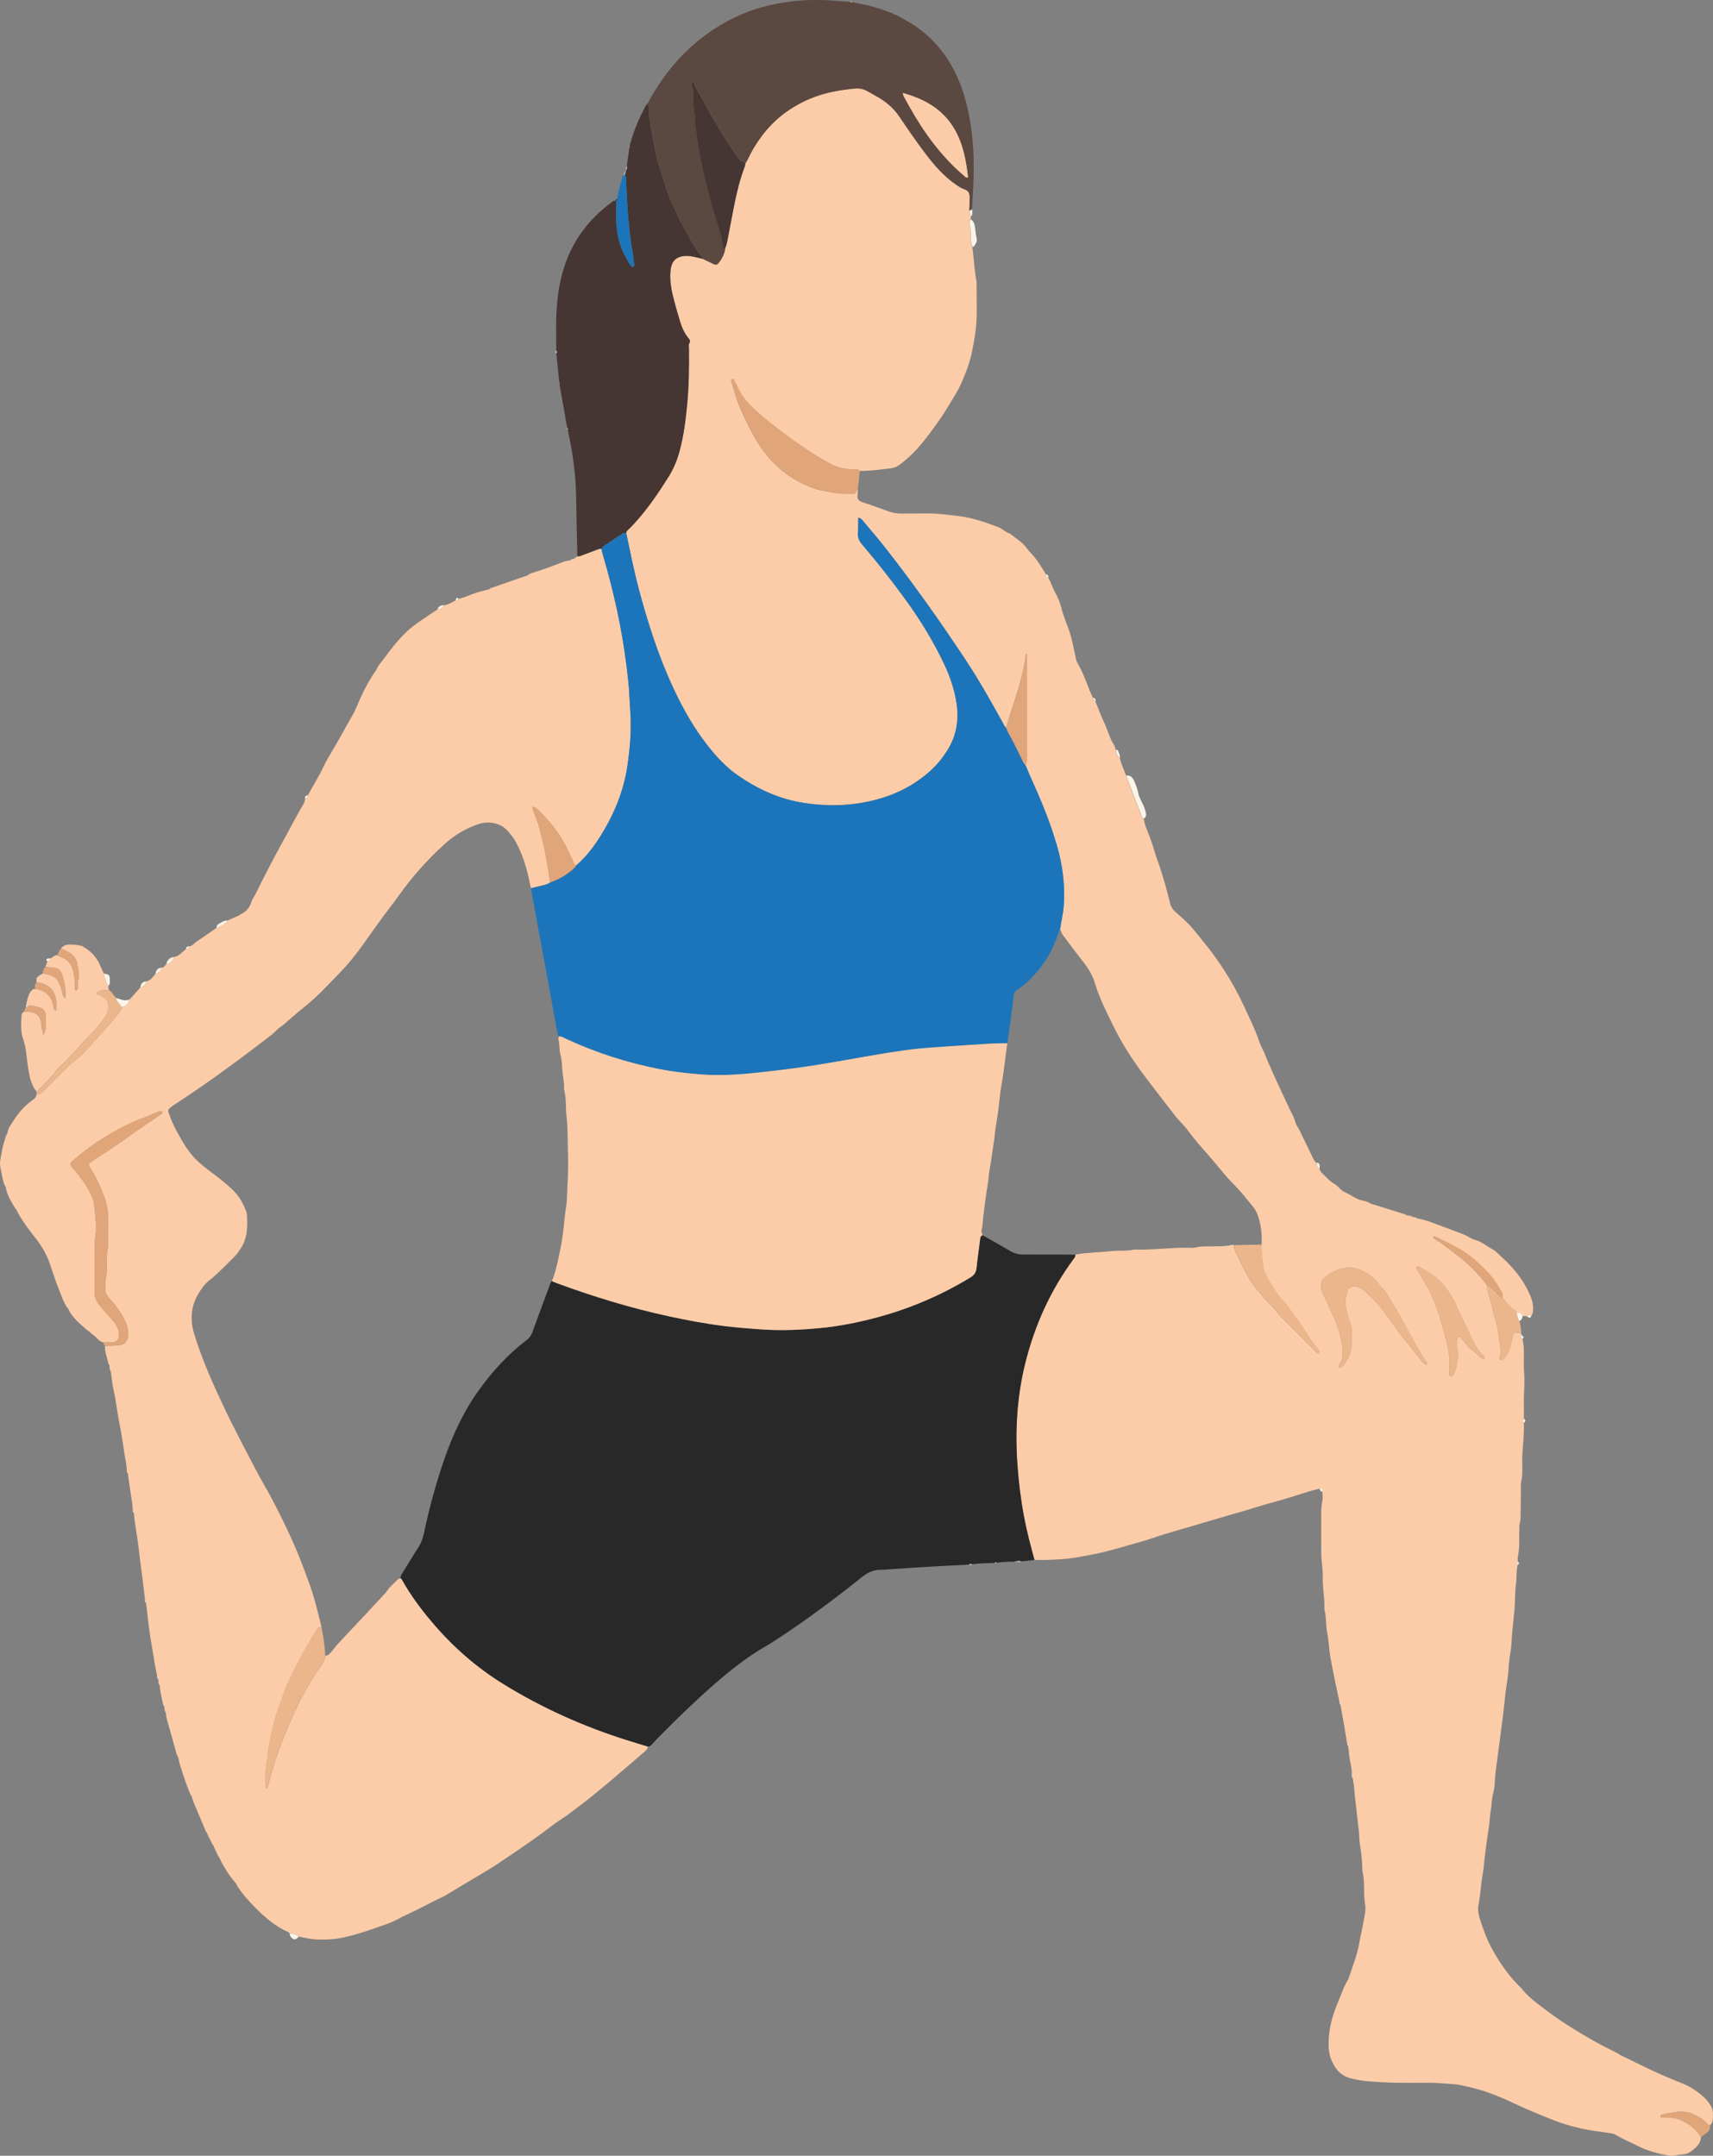 <?xml version="1.0" encoding="UTF-8"?><svg id="Layer_2" xmlns="http://www.w3.org/2000/svg" viewBox="0 0 539.58 679.14"><rect x="0" y="0" width="539.58" height="679.14" fill="#808080" stroke="none"/><defs><style>.cls-1{fill:#f9ecdb;}.cls-2{fill:#f8eee3;}.cls-3{fill:#ecb68d;}.cls-4{fill:#fccca8;}.cls-5{fill:#fbf4e8;}.cls-6{fill:#faf1e2;}.cls-7{fill:#b1aeae;}.cls-8{fill:#cfcdcd;}.cls-9{fill:#dcd9d8;}.cls-10{fill:#c5c2c0;}.cls-11{fill:#e1a57a;}.cls-12{fill:#1c75ba;}.cls-13{fill:#453633;}.cls-14{fill:#5b4840;}.cls-15{fill:#282828;}</style></defs><g id="Layer_1-2"><g><path class="cls-4" d="M415.68,368.22c.04,.5,.28,.9,.63,1.23,1.31,1.24,2.45,2.66,4.08,3.56,.8,.45,1.42,1.23,2.12,1.86,.04,.22,.16,.36,.4,.35,.7,.36,1.42,.69,2.11,1.08,1.51,.87,2.97,1.78,4.76,2.05,.83,.13,1.58,.7,2.4,.97,3.47,1.1,6.95,2.17,10.42,3.24,.08,.22,.22,.37,.47,.33,.48,.05,.95,.1,1.43,.16,.09,.22,.23,.36,.48,.35,.32,.04,.65,.08,.97,.12,.08,.21,.21,.36,.46,.33,2.37,.38,4.59,1.28,6.83,2.1,2.6,.96,5.2,1.94,7.8,2.93,.37,.14,.71,.35,1.06,.52,.78,.39,1.53,.94,2.36,1.15,2.15,.54,3.77,2.03,5.66,3.01,.89,.46,1.61,1.26,2.37,1.95,3.32,3,6.31,6.29,8.4,10.28,1.18,2.25,2.26,4.58,2,7.26-.05,.49-.12,.95-.48,1.31-.53-.07-1.07-.14-1.47,.34-.46-.04-.92-.09-1.38-.13-.31-.92-1.09-1.09-1.91-1.2-.19-.25-.32-.6-.57-.72-1.23-.62-2-1.69-2.84-2.71l-.5-.5h.02c-.16-.15-.33-.31-.49-.48h.02c.06-.71,.04-1.43-.36-2.07-.76-1.21-1.47-2.46-2.3-3.62-1.87-2.61-4.21-4.73-6.65-6.81-3.59-3.05-7.83-4.87-11.96-6.92-.21-.1-.48-.05-.54,.23-.03,.12,.07,.33,.17,.4,.93,.61,1.94,1.12,2.82,1.79,3.65,2.82,7.45,5.46,10.56,8.93,1.22,1.36,2.57,2.61,3.45,4.25,.05,.55-.02,1.15,.16,1.66,1.1,3.17,1.64,6.48,2.6,9.68,.84,2.83,.95,5.79,1.51,8.68,.09,.45-.06,.95-.13,1.41-.05,.31-.18,.61-.24,.92-.06,.32-.03,.67,.24,.87,.3,.21,.61,.04,.86-.18,1.21-1.02,1.85-2.37,2.22-3.87,.38-1.53,.78-3.05,1.18-4.59,.84,.13,1.54,.24,2.24,.36,.08,.14,.13,.29,.16,.44-.24,.54-.26,1.03,.28,1.41,.39,1.39,.45,2.81,.45,4.25,0,2.07-.07,4.15,.07,6.21,.14,1.98,.1,3.93,0,5.9-.14,2.86-.05,5.73-.06,8.6-.58,.47-.57,.95-.03,1.44,.19,4.23-.58,8.43-.5,12.66,.04,1.99,.13,3.99-.37,5.96-.13,.53-.05,1.11-.05,1.67-.03,2.72-.05,5.43-.08,8.15-.01,1.03,.01,2.06-.28,3.09-.17,.6-.12,1.26-.14,1.9-.11,2.86,.18,5.74-.45,8.58-.12,.53-.02,1.11-.02,1.67-.47,.3-.48,.62-.04,.96-.51,1.95-.27,3.98-.53,5.94-.38,2.79-.23,5.59-.5,8.36-.34,3.49-.75,6.97-.94,10.47-.11,2.06-.59,4.1-.77,6.15-.17,1.82-.21,3.65-.53,5.47-.42,2.43-.67,4.89-.93,7.34-.15,1.43-.31,2.85-.49,4.27-.6,4.74-1.26,9.47-1.87,14.2-.25,1.96-.55,3.94-.64,5.94-.06,1.27-.16,2.57-.51,3.78-.51,1.79-.42,3.64-.76,5.44-.33,1.71-.33,3.48-.6,5.22-.49,3.14-.93,6.3-1.31,9.46-.21,1.74-.29,3.49-.61,5.22-.61,3.29-.71,6.65-1.36,9.93-.37,1.85,.2,3.65,.77,5.39,.88,2.65,1.84,5.27,3.13,7.75,1.48,2.84,3.22,5.51,5.14,8.07,1.15,1.54,2.43,2.97,3.79,4.32,.23,.22,.48,.44,.67,.69,2.13,2.74,4.94,4.73,7.66,6.8,4.9,3.73,10.15,6.94,15.5,9.97,2.43,1.38,4.95,2.58,7.43,3.86,.07,.22,.21,.37,.46,.35,2.85,1.39,5.7,2.77,8.55,4.16,3.72,1.82,7.54,3.41,11.39,4.94,2.66,1.05,6.34,3.64,7.97,5.85,.75,1.03,1.4,2.15,1.38,3.5-.03,1.33,.22,2.74-.96,3.79-.72-.24-1.11-.89-1.65-1.35-2.13-1.81-4.52-2.95-7.38-2.97-1.85-.01-3.62,.46-5.43,.75-.31,.05-.62,.17-.9,.31-.11,.05-.18,.24-.21,.38-.04,.19,.06,.33,.26,.34,.71,.04,1.43,.13,2.14,.09,2-.12,3.77,.56,5.47,1.49,2,1.1,3.59,2.63,4.88,4.51,.05,1.5-.8,2.62-1.78,3.53-1.1,1.02-2.32,2-3.96,2.04-.8,.02-1.58,.15-2.37,.31-.69,.14-1.44,.14-2.14,.02-3.39-.58-6.67-1.5-9.77-3.06-2.27-1.15-4.64-2.11-6.82-3.44-.62-.38-1.33-.46-2.06-.57-2.91-.44-5.84-.75-8.72-1.4-3.43-.77-6.8-1.79-10.03-3.12-3.76-1.55-7.53-3.07-11.21-4.83-3.44-1.64-6.98-3.12-10.68-4.22-2.22-.67-4.46-1.16-6.72-1.63-.16-.03-.31-.08-.47-.09-2.62-.18-5.25-.47-7.87-.52-4.56-.09-9.13,.11-13.68-.1-4.04-.19-8.13-.27-12.09-1.33-1.93-.52-3.45-1.53-4.61-3.18-1.47-2.09-2.22-4.33-2.29-6.92-.13-4.9,1.07-9.49,2.97-13.92,1.04-2.41,1.8-4.96,3.24-7.19,1.26-3.85,2.84-7.61,3.49-11.65,.3-1.88,.82-3.74,1.12-5.62,.34-2.12,1.04-4.26,.67-6.39-.59-3.4-.03-6.87-.8-10.25-.09-.38-.06-.8-.07-1.2-.06-2.72-.46-5.39-.85-8.07-.03-.24-.06-.48-.07-.72-.07-3.11-.64-6.18-.91-9.27-.17-1.99-.55-3.95-.64-5.94-.07-1.43-.36-2.84-.55-4.26,.11-.4,0-.73-.34-.98,.16-1.67-.33-3.29-.59-4.9-.23-1.4-.31-2.81-.53-4.21,.12-.4,.02-.71-.34-.93-.24-1.46-.47-2.93-.72-4.39-.43-2.54-.88-5.09-1.32-7.63,.1-.4,0-.72-.36-.94-.92-4.51-1.93-9.01-2.75-13.54-.52-2.89-.61-5.86-1.17-8.74-.43-2.2-.14-4.47-.77-6.63-.04-.15-.06-.32-.05-.47,.14-3.36-.61-6.67-.51-10.01,.08-2.72-.56-5.39-.47-8.1,.54-.51,.54-1.01,0-1.52,0-2.48-.03-4.95,0-7.43,.04-2.31-.16-4.62,.34-6.92,.2-.91,.03-1.91,.03-2.87,.02-.24,.07-.48,.04-.71-.09-.62-.25-.65-.94-.25-2.96,.66-5.82,1.66-8.7,2.56-2.96,.93-5.98,1.71-8.96,2.58-2.45,.72-4.88,1.49-7.32,2.23-.53,.16-1.08,.26-1.62,.42-4.2,1.23-8.4,2.48-12.61,3.72-3.29,.97-6.59,1.9-9.86,2.9-2.36,.72-4.67,1.59-7.05,2.26-2.53,.71-5.05,1.46-7.58,2.16-2.69,.74-5.38,1.46-8.12,1.96-2.97,.53-5.91,1.17-8.95,1.39-3.03,.22-6.05,.34-9.08,.27-1.23-4.46-2.41-8.93-3.27-13.47-1.04-5.49-1.72-11.03-2.11-16.61-.75-10.66-.16-21.22,2.39-31.62,2.97-12.15,8.02-23.35,15.5-33.41,.25-.34,.4-.67,.36-1.09,3.75-.69,7.58-.66,11.36-1.08,2.44-.27,4.93,.04,7.36-.5,5.73,.2,11.43-.68,17.16-.57,.64,.01,1.31,.1,1.9-.06,1.8-.47,3.64-.33,5.46-.38,1.98-.05,3.98,.07,5.93-.43,.29-.08,.63,.02,.95,.03-.04,.72,0,1.42,.35,2.09,2.37,4.5,4.17,9.35,7.86,13.06,1.61,2.5,4.14,4.2,5.77,6.68,3.9,3.9,7.79,7.8,11.69,11.7,.22,.22,.49,.4,.74,.58,.05,.04,.19,.03,.21,0,.07-.13,.16-.28,.16-.42,0-.43-.31-.71-.54-1.03-1.05-1.4-2.21-2.74-3.08-4.25-1.21-2.07-2.56-4.03-3.99-5.94-1.24-1.65-2.38-3.41-3.77-4.92-2.52-2.74-4.39-5.86-5.91-9.22-.16-.36-.33-.75-.36-1.13-.15-2.46-.76-4.89-.53-7.37,.17-2.97-.13-5.89-1.04-8.74-.37-1.16-.89-2.24-1.65-3.16-1.88-2.27-3.67-4.64-5.75-6.71-3.02-2.98-5.53-6.39-8.32-9.56-2.26-2.56-4.53-5.14-6.56-7.9-1.15-1.55-2.6-2.81-3.78-4.32-3.09-3.95-6.13-7.94-9.17-11.93-3.98-5.21-7.56-10.66-10.45-16.56-2.11-4.3-4.29-8.56-5.69-13.17-.46-1.52-1.1-3.02-1.92-4.37-.98-1.63-2.24-3.09-3.39-4.62-1.63-2.16-3.3-4.3-4.89-6.49-.41-.57-.61-1.29-.91-1.94,.14-.79,.28-1.57,.41-2.36,.25-1.58,.6-3.15,.72-4.73,.48-6.53-.3-12.92-2.13-19.2-1.98-6.77-4.58-13.29-7.49-19.7-.82-1.82-1.58-3.66-2.37-5.49,.33-.82,.5-1.66,.5-2.56-.02-10.46,0-20.92-.01-31.37,0-.39,.2-.88-.36-1.34-.17,2.58-.76,4.96-1.33,7.34-1.31,5.49-3.47,10.72-4.88,16.18-.61-.56-.89-1.32-1.27-2.02-3.68-6.64-7.41-13.25-11.6-19.59-7.98-12.07-16.34-23.87-25.27-35.26-2.22-2.83-4.57-5.56-6.89-8.3-.38-.44-.74-1.03-1.6-1.14-.03,1.63,.04,3.14-.1,4.63-.14,1.47,.32,2.63,1.25,3.72,4.78,5.59,9.32,11.37,13.65,17.32,4.67,6.41,8.8,13.14,12.2,20.31,1.86,3.92,3.26,7.99,3.94,12.28,.86,5.41,.03,10.5-2.95,15.17-1.29,2.03-2.75,3.92-4.5,5.59-5.02,4.81-10.98,7.97-17.64,9.76-7.59,2.04-15.31,2.27-23.06,1.06-7.56-1.18-14.37-4.27-20.62-8.59-3.78-2.61-6.87-5.97-9.69-9.57-4.26-5.44-7.64-11.42-10.56-17.65-4.8-10.23-8.23-20.95-11.12-31.85-1.51-5.72-2.65-11.52-3.88-17.3,.02-.42,.22-.73,.53-1.02,.65-.59,1.27-1.22,1.86-1.86,4.18-4.55,7.63-9.62,10.91-14.83,1.58-2.52,2.7-5.23,3.49-8.1,1.33-4.87,1.94-9.85,2.42-14.86,.55-5.81,.6-11.64,.55-17.47,0-.56-.16-1.22,.09-1.65,.42-.72,.18-1.14-.25-1.66-1.24-1.5-2.03-3.25-2.59-5.09-.86-2.82-1.68-5.66-2.37-8.52-.61-2.56-.95-5.19-.66-7.84,.33-3,1.9-4.37,4.89-4.45,1.8-.05,3.45,.55,5.16,.91,1.06,.52,2.12,1.03,3.18,1.55,.99,.49,1.34,.46,2-.39,1.03-1.32,1.73-2.79,1.97-4.47,.19-.61,.45-1.2,.57-1.82,.5-2.51,.97-5.02,1.45-7.53,1.05-5.49,2.08-10.99,4.09-16.24,.14-.37,.18-.77,.27-1.16,.24-.41,.51-.8,.71-1.22,1.15-2.56,2.6-4.94,4.27-7.19,4.04-5.47,9.25-9.39,15.51-12.01,4.48-1.87,9.17-2.68,13.95-3.13,1.4-.13,2.7,.11,3.92,.8,1.32,.75,2.66,1.46,3.95,2.25,2.48,1.52,4.6,3.43,6.22,5.87,.71,1.06,1.43,2.12,2.15,3.17,2.83,4.06,5.62,8.15,8.85,11.92,2.35,2.75,4.97,5.18,8.06,7.09,.94,.58,2.34,.74,2.77,1.73,.42,.95,.2,2.19,.22,3.31,.01,.8-.05,1.59-.08,2.39,.3,.53-.08,1.28,.55,1.7-.03,.33-.06,.66-.09,.99-.61,.57-.53,1.31-.33,1.96,.33,1.07,.33,2.15,.32,3.24,0,1.18,.15,2.33,.52,3.44,.54,3.61,.64,7.28,1.32,10.88,.09,.46,.05,.96,.05,1.43,.01,2.79,0,5.59,.03,8.38,.04,4.32-.68,8.54-1.57,12.76-.72,3.38-1.98,6.56-3.36,9.68-.9,2.03-2.1,3.93-3.26,5.84-1.23,2.04-2.48,4.1-3.87,6.03-2.89,4-5.74,8.04-9.44,11.36-1,.9-2.05,1.78-3.16,2.54-1.36,.92-3.02,.94-4.59,1.14-2.52,.32-5.06,.56-7.61,.57-.71-.76-1.64-.48-2.49-.5-2.27-.05-4.43-.58-6.44-1.59-1.7-.86-3.35-1.86-4.97-2.87-3.65-2.28-7.19-4.74-10.61-7.35-3.48-2.66-6.96-5.32-10.04-8.47-1.53-1.56-2.8-3.26-3.74-5.22-.41-.86-.86-1.71-1.3-2.56-.11-.21-.28-.47-.54-.38-.38,.13-.32,.51-.24,.79,.71,2.36,1.29,4.78,2.21,7.06,1.19,2.95,2.56,5.85,4.05,8.67,2.43,4.6,5.39,8.8,9.48,12.15,3,2.45,6.3,4.32,9.92,5.66,2.11,.78,4.33,1,6.5,1.45,2.08,.43,4.13,.23,6.2,.32,.57,.03,.84-.33,.99-.84,.06-.22,.25-.4,.38-.6,.01,.08,.02,.16,.03,.24,.19,1.09-.52,2.45,.32,3.23,.75,.71,2,.89,3.05,1.27,2.1,.77,4.21,1.49,6.31,2.26,1.37,.51,2.75,.74,4.22,.71,2.64-.07,5.28,0,7.92-.04,3.36-.06,6.66,.46,9.99,.83,4.43,.5,8.52,2.01,12.62,3.55,1.27,.48,2.16,1.66,3.54,1.96,1.81,1.54,3.96,2.7,5.36,4.72,.32,.46,.68,.89,1.07,1.28,1.87,1.89,3.22,4.15,4.61,6.39,.08,.13,.09,.3,.14,.46-.06,.64,.28,.94,.87,1.02,.81,1.53,1.35,3.19,2.18,4.73,.75,1.37,1.42,2.83,1.82,4.41,.53,2.08,1.25,4.12,2.04,6.11,1.27,3.2,1.85,6.57,2.58,9.9,.12,.55,.21,1.1,.49,1.59,1.4,2.42,2.46,5,3.43,7.61,.44,1.19,1,2.33,1.5,3.5-.11,.63,.23,.93,.78,1.08,.92,2.27,1.73,4.59,2.8,6.79,1.14,2.34,1.67,4.94,3.16,7.12,.25,.37,.28,.89,.42,1.35,.21,.96,.17,2.04,1.29,2.53,.45,1.96,1.3,3.78,2.03,5.64,0,.08-.01,.17,.01,.24,1.61,4.23,3.22,8.46,4.84,12.69,.12,.32,.39,.49,.69,.61,.19,1.77,.97,3.36,1.57,4.99,.61,1.64,1.25,3.27,1.71,4.96,.42,1.53,1.01,3.01,1.52,4.52,1.34,4,2.51,8.05,3.48,12.15,.31,1.32,1,2.23,2.03,3.1,1.86,1.6,3.72,3.26,5.28,5.15,3.3,3.99,6.57,8.01,9.39,12.36,2.39,3.67,4.55,7.48,6.39,11.45,1.74,3.75,3.62,7.44,4.94,11.38,.5,1.5,1.33,2.88,1.92,4.36,1.14,2.88,2.44,5.7,3.72,8.52,1.28,2.82,2.64,5.61,3.93,8.43,.66,1.44,1.51,2.79,1.91,4.37,.23,.9,.89,1.68,1.31,2.53,1.47,3,2.93,6.01,4.37,9.03,.21,.45,.45,.84,.87,1.1,.05,.79,.24,1.51,1,1.93Zm9.43,31.15c-2.21,.01-4.22,.74-6.11,1.82-.75,.43-1.42,1.02-2.1,1.58-.37,.31-.66,.71-.69,1.22-.06,1.28-.13,2.53,.52,3.74,1.06,1.97,1.9,4.05,2.86,6.06,1.53,3.19,2.7,6.47,3.17,9.97,.29,2.14,.41,4.31-.93,6.24-.09,.13-.17,.28-.17,.43,0,.14,.09,.29,.17,.41,.03,.04,.15,.04,.23,.03,.43-.06,.71-.36,.96-.66,1.46-1.76,2.56-3.78,2.69-6.03,.16-2.76,.44-5.57-.72-8.28-.52-1.23-.73-2.6-1.01-3.93-.38-1.84-.06-3.65,.47-5.42,.08-.28,.33-.56,.58-.73,.9-.62,1.86-.92,2.91-.3,.62,.36,1.35,.6,1.86,1.07,1.46,1.36,2.94,2.73,4.23,4.25,2.94,3.46,5.29,7.36,8.18,10.87,1.97,2.39,3.84,4.88,5.78,7.3,.29,.36,.71,.64,1.09,.91,.08,.05,.32-.03,.41-.12,.09-.09,.14-.33,.08-.42-.51-.8-1.16-1.5-1.62-2.36-.81-1.55-1.79-3.01-2.64-4.55-1.59-2.85-3.1-5.73-4.7-8.57-1.3-2.29-2.66-4.53-4.05-6.76-.59-.94-1.55-1.59-2.19-2.53-1.6-2.3-3.84-3.78-6.45-4.76-.91-.34-1.83-.54-2.82-.47Zm31.41,30.09c0,.71,0,1.03,0,1.35,0,.8,0,1.6,.05,2.39,.01,.17,.26,.44,.43,.47,.18,.03,.43-.13,.61-.26,.12-.08,.21-.24,.28-.38,1.07-1.94,1.07-4.13,1.45-6.23,.05-.29-.07-.63-.17-.93-.45-1.33-.23-2.69-.23-4.04,0-.2,.16-.44,.32-.58,.2-.18,.47-.08,.64,.09,.62,.62,1.28,1.21,1.79,1.91,.42,.59,.81,1.23,1.41,1.6,1.18,.72,2.08,1.73,3.08,2.65,.28,.26,.65,.44,1,.61,.1,.05,.33-.03,.42-.13,.07-.08,.05-.28,0-.4-.06-.14-.2-.25-.3-.37-.84-1.06-1.87-2.02-2.47-3.2-1.96-3.82-3.78-7.72-5.63-11.6-.48-1-.76-2.13-1.35-3.06-1.74-2.75-3.47-5.55-6.25-7.42-1.52-1.02-3.08-1.97-4.64-2.93-.15-.09-.47-.01-.66,.09-.25,.12-.24,.4-.11,.62,.57,.96,1.18,1.89,1.73,2.86,1.03,1.8,2.19,3.54,3,5.44,1.69,3.96,3.08,8.03,4.08,12.22,.76,3.16,1.82,6.29,1.51,9.23Z"/><path class="cls-4" d="M2.3,357.11c.1-.97,.52-1.83,1.02-2.63,1.8-2.88,3.74-5.64,6.59-7.64,.76-.53,1.55-1.13,1.66-2.19,1,.16,1.62-.43,2.26-1.07,2.46-2.48,4.95-4.95,7.43-7.42,.45-.45,.87-.95,1.38-1.31,2.57-1.78,4.66-4.1,6.69-6.42,2.19-2.5,4.55-4.86,6.62-7.46,.92-1.16,2.09-2.17,2.5-3.68,1.3-.3,2.09-1.1,2.38-2.4,1.13-1.27,2.27-2.53,3.4-3.8,1.08-.21,1.72-.86,1.94-1.93,1.35-.34,2.04-1.44,2.83-2.43,1.12-.14,1.73-.82,1.97-1.89,.7,0,.9-.7,1.38-1.01,1.35-.22,2.07-1.11,2.49-2.32,.92-.2,1.68-.68,2.36-1.32,.44-.42,.92-.79,1.39-1.18,.63,.03,.94-.3,1.02-.89,1.06-.08,1.57-1.02,2.35-1.52,2.12-1.37,4.17-2.85,6.24-4.28,1.26-.35,2.3-1.08,3.29-1.9,.1-.09,.13-.27,.19-.41,1.24-.56,2.48-1.12,3.72-1.67,.24,.02,.36-.12,.42-.34,1.72-.74,2.81-2.05,3.35-3.8,.33-1.09,1.06-1.96,1.54-2.96,1.36-2.79,2.76-5.56,4.19-8.31,1.17-2.26,2.39-4.5,3.6-6.74,1.85-3.43,3.71-6.85,5.58-10.27,.34-.63,.7-1.25,1.08-1.86,.46-.75,.91-1.5,.94-2.42,.56-.14,.89-.46,.87-1.07,1.58-3.02,3.46-5.87,4.89-8.96,.77-1.65,1.72-3.23,2.65-4.79,2.33-3.89,4.44-7.9,6.71-11.83,.4-.69,.73-1.42,1.04-2.15,1.64-3.9,3.45-7.7,5.85-11.2,.23-.05,.37-.17,.37-.42,.52-1.55,1.7-2.66,2.62-3.94,2.12-2.97,4.42-5.78,7.07-8.32,1.91-1.83,4.08-3.26,6.28-4.68,.25,0,.37-.13,.42-.35,.98-.65,1.96-1.29,2.94-1.94,.88-.14,1.71-.35,2.04-1.32,1.41-.1,2.51-.97,3.73-1.54,.4,.01,.76-.08,.97-.46,.81-.26,1.66-.46,2.44-.8,2.3-.99,4.71-1.65,7.13-2.23,.26,.02,.39-.12,.47-.35,3.25-1.13,6.5-2.27,9.75-3.4,.59-.21,1.19-.38,1.79-.57,.25,.01,.38-.13,.45-.35,1.12-.62,2.38-.85,3.57-1.26,2.32-.81,4.62-1.65,6.9-2.54,.82-.32,1.65-.53,2.52-.64,.25,.02,.39-.13,.48-.34,.79,.04,1.25-.57,1.84-.92,.49,.12,.92-.1,1.36-.27,1.69-.64,3.39-1.26,5.08-1.91,.38-.15,.74-.24,1.14-.15,.13,.55,.23,1.1,.38,1.63,2.1,7.13,3.9,14.34,5.33,21.64,1.2,6.12,2.09,12.29,2.74,18.49,.33,3.11,.39,6.22,.61,9.33,.41,5.86-.05,11.67-.94,17.45-1.24,8.11-4.38,15.5-8.76,22.39-2.07,3.25-4.43,6.25-7.36,8.78-.39-.16-.7-.42-.82-.82-.45-1.46-1.24-2.76-1.88-4.14-2.35-5.07-5.81-9.31-9.88-13.09-.22-.2-.52-.34-.8-.45-.08-.03-.34,.16-.33,.23,.03,.31,.11,.62,.21,.91,.67,1.96,1.55,3.84,2.01,5.87,.56,2.48,1.26,4.93,1.75,7.43,.61,3.11,1.06,6.26,1.58,9.39-.71,.55-1.56,.73-2.4,.94-1.23,.31-2.46,.59-3.69,.88-.78-3.92-1.67-7.8-3.26-11.49-.76-1.76-1.59-3.5-2.78-5.02-1.03-1.32-2.1-2.64-3.69-3.34-2.21-.97-4.46-1.1-6.77-.33-4,1.33-7.56,3.47-10.65,6.27-4.8,4.35-9.15,9.13-13.05,14.32-1.34,1.79-2.6,3.64-3.97,5.39-3.09,3.96-5.92,8.11-8.85,12.19-2.15,2.99-4.44,5.86-6.99,8.48-3.62,3.71-7.1,7.59-11.18,10.83-2.31,1.83-4.49,3.82-6.74,5.72-.61,.51-1.32,.91-1.88,1.47-2.11,2.08-4.56,3.74-6.89,5.55-3.08,2.4-6.26,4.67-9.4,6.99-2.82,2.09-5.68,4.11-8.58,6.09-2.57,1.76-5.15,3.51-7.76,5.2-2.43,1.58-1.91,1.65-1.13,3.86,.83,2.34,2.05,4.49,3.27,6.66,1.58,2.81,3.38,5.44,5.8,7.57,1.67,1.47,3.45,2.83,5.24,4.16,1.86,1.38,3.61,2.87,5.3,4.46,1.91,1.8,3.17,3.98,4.12,6.37,.18,.44,.36,.91,.39,1.37,.24,3.78,.23,7.52-2.02,10.86-.49,.73-.93,1.48-1.57,2.1-.91,.9-1.77,1.85-2.7,2.73-1.79,1.71-3.48,3.51-5.45,5.03-1.52,1.17-2.65,2.78-3.62,4.42-2.32,3.94-2.55,8.19-1.25,12.49,2.48,8.2,6.01,15.98,9.66,23.71,1.43,3.03,2.96,6.02,4.49,9,2.04,3.98,4.13,7.94,6.21,11.9,.11,.21,.22,.42,.34,.63,1.25,2.23,2.56,4.42,3.74,6.68,3.75,7.15,7.25,14.41,10.07,21.99,1.22,3.29,2.48,6.56,3.43,9.95,.79,2.84,1.49,5.7,2.18,8.57-.71-.1-1.16,.16-1.56,.8-3.08,4.95-5.87,10.05-8.35,15.31-.71,1.51-1.45,3.03-1.96,4.61-.93,2.88-2.14,5.65-2.92,8.58-.82,3.07-1.48,6.16-1.98,9.3-.25,1.57-.34,3.16-.59,4.72-.33,2.12-.47,5.11-.15,7.55,.62-.26,.65-.83,.78-1.36,1.31-5.26,3.05-10.39,5.08-15.4,1.76-4.35,3.61-8.68,5.88-12.82,1.76-3.21,3.59-6.39,5.75-9.35,.7-.96,1.1-1.89,1.24-3,.54,.1,.9-.2,1.25-.53,.99-.94,1.72-2.09,2.63-3.08,2.73-3,5.55-5.92,8.32-8.88,2.23-2.38,4.45-4.77,6.66-7.16,.16-.17,.33-.36,.45-.56,.86-1.37,2.13-2.36,3.21-3.52,.33-.36,.74-.6,1.26-.58,.12,.1,.28,.18,.35,.31,2.63,4.79,5.87,9.14,9.38,13.3,6.5,7.69,13.96,14.29,22.53,19.59,12.23,7.56,25.25,13.39,38.95,17.71,2.2,.7,4.42,1.36,6.63,2.04-.19,1.04-1.04,1.58-1.74,2.2-2.15,1.89-4.33,3.74-6.51,5.6-2.25,1.91-4.49,3.83-6.76,5.7-2.22,1.82-4.43,3.64-6.73,5.35-1.85,1.38-3.65,2.82-5.6,4.07-2.21,1.41-4.25,3.09-6.37,4.63-1.35,.99-2.71,1.97-4.09,2.92-3.42,2.34-6.82,4.7-10.29,6.97-2.47,1.61-5.03,3.08-7.56,4.6-2.6,1.56-5.22,3.08-7.8,4.67-.82,.51-1.68,.89-2.55,1.3-1.8,.85-3.54,1.82-5.32,2.71-1.78,.89-3.58,1.74-5.37,2.6-.43,.21-.89,.38-1.29,.63-2.49,1.49-5.24,2.3-7.95,3.26-3.16,1.11-6.33,2.15-9.61,2.88-3.15,.7-6.32,.88-9.51,.66-1.65-.12-3.29-.56-4.93-.86-.83-.71-1.82-.94-2.87-1-.18-.15-.33-.36-.54-.45-4.04-1.81-7.32-4.62-10.39-7.75-2.01-2.04-3.93-4.14-5.49-6.55-.21-.33-.36-.7-.53-1.06,.01-.25-.12-.37-.36-.4-1.5-1.65-2.63-3.56-3.76-5.46-.44-.74-.77-1.55-1.15-2.33,0-.24-.14-.36-.35-.42-.52-1.13-1.04-2.26-1.56-3.39,0-.26-.14-.39-.37-.45-.04-.17-.08-.34-.13-.51,.02-.26-.13-.38-.35-.44-.04-.17-.08-.34-.12-.51,.01-.26-.13-.39-.36-.46-.2-.49-.4-.99-.6-1.48,0-.25-.13-.37-.35-.43-1.33-3.15-2.67-6.31-3.98-9.47-.21-.51-.31-1.07-.47-1.6,.01-.26-.13-.39-.36-.47-1.3-3-2.27-6.12-3.28-9.23-.29-.9-.45-1.86-.67-2.78,.01-.26-.14-.41-.36-.5-1.12-3.99-2.23-7.99-3.35-11.98,.06-.05,.14-.09,.16-.15,.07-.16,0-.27-.2-.32-.04-.33-.07-.66-.11-.99,.01-.25-.13-.4-.35-.5-.05-.47-.09-.95-.14-1.42,.02-.25-.13-.4-.34-.49-.46-2.06-.97-4.12-1.13-6.23,.04-.25-.11-.38-.31-.47-.04-.49-.09-.97-.13-1.46,.11-.4,.01-.72-.35-.95-.31-1.59-.62-3.18-.93-4.78,.06-.05,.17-.12,.16-.15-.04-.12-.12-.24-.19-.35-.42-2.48-.87-4.96-1.26-7.45-.27-1.71-.45-3.44-.66-5.15-.21-1.72-.41-3.44-.61-5.16,.12-.4,.02-.73-.33-.98-.24-2.05-.46-4.09-.72-6.14-.23-1.89-.49-3.77-.73-5.65-.35-2.75-.63-5.51-1.07-8.25-.39-2.43-.77-4.85-.99-7.3,.11-.4,0-.73-.34-.97-.04-.79-.09-1.57-.22-2.35-.49-3.03-.89-6.08-1.33-9.12-.11-.18-.23-.37-.35-.55,.1-1.85-.42-3.62-.68-5.42-.51-3.6-1.1-7.19-1.8-10.76-.6-3.11-.9-6.26-1.63-9.35-.47-1.99-.61-4.07-.9-6.1,.04-.25-.11-.38-.31-.47-.04-.48-.08-.95-.12-1.43,.01-.26-.13-.41-.35-.51-.33-1.88-1.17-3.66-1.06-5.62,1.36-.04,2.71-.05,4.06-.13,2.12-.13,3.13-1.24,3.25-3.37,.08-1.48-.31-2.84-.91-4.17-1.2-2.65-2.91-4.94-4.85-7.08-.71-.78-1.4-1.57-1.43-2.68-.03-1.2-.18-2.44,.08-3.59,.44-1.91,.29-3.81,.38-5.72,.05-1.12-.03-2.26,.18-3.34,.19-.95,.26-1.89,.27-2.85,.01-2.16,0-4.32,.02-6.48,.01-2.57-.4-5.08-1.28-7.49-1.1-3-2.42-5.9-4.1-8.63-1.06-1.73-1.05-1.76,.67-2.91,3.11-2.09,6.31-4.05,9.34-6.25,3.75-2.72,7.56-5.33,11.41-7.89,.33-.22,.64-.47,.93-.74,.09-.08,.12-.32,.06-.43-.06-.11-.25-.22-.38-.21-.31,.03-.63,.09-.92,.2-1.26,.51-2.49,1.09-3.76,1.55-4.99,1.8-9.61,4.3-14.09,7.1-2.64,1.65-5.13,3.51-7.52,5.5-3.02,2.51-2.88,2-.47,4.89,1.23,1.48,2.37,3.02,3.35,4.66,1.06,1.78,2.06,3.64,2.33,5.73,.26,2.05,.39,4.12,.57,6.18,.17,1.93-.36,3.81-.39,5.71-.1,5.12-.03,10.24-.09,15.35-.02,1.71,.57,3.14,1.64,4.37,1.25,1.45,2.38,3,3.77,4.33,.62,.6,1.14,1.35,1.55,2.11,.48,.91,.81,1.9,.75,2.98-.08,1.33-.71,2.06-2.06,2.17-.95,.07-1.92,.03-2.88,.04-1.21-.19-1.82-1.23-2.66-1.92-2.03-1.65-4.11-3.25-5.94-5.14-1-1.04-1.88-2.14-2.44-3.49,0-.25-.14-.39-.37-.45-1.06-1.52-1.63-3.28-2.31-4.97-1.04-2.58-1.97-5.22-2.81-7.88-1.02-3.24-2.58-6.15-4.69-8.81-2.03-2.56-4-5.17-5.62-8.02-.2-.34-.35-.71-.51-1.07,0-.26-.15-.39-.38-.45-1.3-2.12-2.62-4.23-3.01-6.75,.02-.26-.13-.4-.34-.49-.72-1.84-.97-3.8-1.35-5.73-.34-1.74,.23-3.45,.49-5.14,.26-1.69,.88-3.33,1.35-5,.22-.09,.37-.23,.35-.49Z"/><path class="cls-15" d="M204.08,550.25c-2.21-.68-4.42-1.34-6.63-2.04-13.7-4.32-26.72-10.15-38.95-17.71-8.57-5.3-16.04-11.9-22.53-19.59-3.51-4.16-6.75-8.52-9.38-13.3-.07-.13-.23-.21-.35-.31-.2-.8,.31-1.37,.68-1.98,1.59-2.59,3.14-5.2,4.81-7.74,.9-1.37,1.43-2.82,1.77-4.4,1.64-7.74,3.68-15.38,6.24-22.86,2.73-7.97,6.2-15.58,11.16-22.45,4.28-5.94,9.18-11.29,15.03-15.73,.88-.66,1.4-1.44,1.77-2.46,1.82-5.03,3.7-10.04,5.56-15.05,.14-.37,.2-.77,.58-1.01,.52,.21,1.03,.44,1.55,.64,11.48,4.23,23.16,7.8,35.11,10.4,5.85,1.27,11.74,2.38,17.69,3.12,3.81,.47,7.63,.77,11.46,1.04,6.24,.45,12.47,.19,18.68-.41,6.29-.61,12.47-1.87,18.57-3.53,10.16-2.78,19.72-6.91,28.72-12.38,1.2-.73,1.83-1.59,1.98-3.01,.31-3.1,.78-6.18,1.16-9.27,.07-.53,.24-.91,.78-1.04,2.9,1.64,5.83,3.24,8.69,4.95,1.28,.76,2.58,1.09,4.06,1.09,5.48-.02,10.97,.02,16.45,.04,.04,.41-.11,.75-.36,1.09-7.48,10.06-12.52,21.26-15.5,33.41-2.55,10.4-3.14,20.96-2.39,31.62,.39,5.58,1.07,11.11,2.11,16.61,.86,4.55,2.05,9.02,3.27,13.47-1.43,.15-2.85,.29-4.28,.44-.46-.22-.92-.12-1.38,.02-.19-.1-.37-.1-.53,.07-1.92,.03-3.84,0-5.74,.36-.21-.22-.41-.17-.6,.04-2.37,.09-4.75,.02-7.1,.44-.36-.22-.71-.15-1.04,.08-4.38,.23-8.77,.44-13.15,.7-4.3,.25-8.61,.56-12.91,.85-.48,.03-.96,.1-1.43,.08-2.53-.11-4.49,.92-6.46,2.5-8.42,6.73-17.06,13.18-26.08,19.1-1.27,.83-2.53,1.67-3.85,2.42-6.28,3.58-11.85,8.11-17.25,12.87-5.76,5.07-11.24,10.43-16.64,15.88-.67,.68-1.31,1.4-1.95,2.11-.38,.42-.78,.8-1.38,.86Z"/><path class="cls-13" d="M189.44,172.92c-.4-.09-.76,0-1.14,.15-1.69,.65-3.39,1.26-5.08,1.91-.44,.17-.86,.39-1.36,.27-.13-6.04-.3-12.08-.37-18.13-.08-6.7-.89-13.31-2.28-19.86-.13-.62-.25-1.24-.37-1.87,.03-.07,.1-.17,.07-.22-.06-.14-.16-.26-.25-.38-.34-1.94-.67-3.89-1.02-5.83-.47-2.64-.95-5.29-1.42-7.93,.04-.06,.11-.12,.1-.17-.03-.12-.09-.24-.14-.36-.31-3.04-.63-6.09-.94-9.13,.19-.33,.17-.65-.04-.96,0-2.55-.04-5.11-.03-7.66,.03-5.04,.38-10.05,1.52-14.96,2.32-9.96,7.65-17.94,15.89-23.99,.37-.27,.7-.68,1.25-.54,.39,.28,.32,.67,.31,1.07-.02,1.84-.05,3.67,0,5.51,.1,4.84,1.58,9.26,4.19,13.31,.17,.27,.36,.53,.58,.76,.17,.18,.43,.25,.64,.07,.11-.09,.23-.27,.22-.39-.12-1.19-.21-2.39-.42-3.56-1.35-7.49-1.82-15.05-2.11-22.64-.03-.8,.03-1.6-.4-2.33,.12-.43,.25-.87,.37-1.3,0,0,.03-.15,.03-.15,.29-.38,.38-.79,.18-1.25,.28-1.94,.55-3.88,.83-5.82l.13-.17-.08-.19c.98-3.97,2.47-7.75,4.34-11.38,.4-.77,.66-1.63,1.36-2.22,.4,.72,.54,1.48,.52,2.3-.03,.79-.06,1.61,.06,2.39,.41,2.58,.92,5.13,1.33,7.71,.8,5.04,2.5,9.84,4.03,14.67,.94,2.94,2.39,5.71,3.7,8.53,1.07,2.31,2.26,4.56,3.57,6.75,1.18,1.98,2.13,4.09,3.8,5.74,.19,.19,.19,.58,.28,.88-1.71-.36-3.36-.95-5.16-.91-2.98,.08-4.55,1.44-4.89,4.45-.29,2.65,.04,5.27,.66,7.84,.69,2.87,1.51,5.7,2.37,8.52,.56,1.83,1.35,3.59,2.59,5.09,.43,.52,.68,.94,.25,1.66-.25,.42-.09,1.09-.09,1.65,.05,5.83,0,11.66-.55,17.47-.48,5.01-1.09,9.99-2.42,14.86-.78,2.87-1.9,5.58-3.49,8.1-3.27,5.21-6.73,10.28-10.91,14.83-.59,.65-1.21,1.27-1.86,1.86-.32,.29-.51,.6-.53,1.02-.39,0-.79-.08-1.15,.15-1.92,1.24-3.85,2.47-5.74,3.74-.38,.25-.64,.69-.95,1.04Z"/><path class="cls-14" d="M221.3,81.54c-.09-.3-.09-.69-.28-.88-1.67-1.66-2.62-3.77-3.8-5.74-1.31-2.19-2.5-4.44-3.57-6.75-1.31-2.81-2.76-5.59-3.7-8.53-1.54-4.83-3.23-9.63-4.03-14.67-.41-2.58-.93-5.13-1.33-7.71-.12-.78-.09-1.59-.06-2.39,.03-.82-.12-1.58-.52-2.3,6.3-11.81,15.14-21.06,27.25-27,5.64-2.77,11.65-4.32,17.87-5.1,5.17-.64,10.36-.6,15.54-.1,1.03,.1,2.07,.12,3.11,.18,.16,.2,.34,.28,.57,.11,1.55,.32,3.11,.62,4.66,.97,2.87,.65,5.64,1.62,8.39,2.66,0,0,.14,.17,.14,.17l.21-.03c1.87,1.05,3.8,2.01,5.61,3.16,6.79,4.36,11.57,10.39,14.67,17.81,1.89,4.52,2.99,9.24,3.74,14.05,1.05,6.81,1.11,13.66,.74,20.53-.11,1.99-.22,3.98-.34,5.96-.28,.16-.55,.32-.83,.49,.03-.8,.09-1.59,.08-2.39-.02-1.11,.19-2.35-.22-3.31-.43-.99-1.83-1.15-2.77-1.73-3.09-1.91-5.71-4.34-8.06-7.09-3.22-3.77-6.02-7.85-8.85-11.92-.73-1.05-1.45-2.1-2.15-3.17-1.62-2.44-3.74-4.36-6.22-5.87-1.29-.79-2.63-1.5-3.95-2.25-1.22-.69-2.52-.93-3.92-.8-4.78,.46-9.47,1.26-13.95,3.13-6.26,2.62-11.48,6.54-15.51,12.01-1.66,2.25-3.11,4.64-4.27,7.19-.19,.43-.47,.82-.71,1.22-.22-.37-.56-.54-.96-.64-.58-.14-.97-.55-1.28-1.02-1.37-2.04-2.75-4.09-4.08-6.16-1.2-1.88-2.39-3.76-3.49-5.7-1.86-3.25-3.66-6.53-5.46-9.81-.38-.69-.63-1.45-.97-2.16-.04-.09-.27-.11-.42-.13-.03,0-.1,.1-.12,.17-.17,.56-.13,1.12,.09,1.64,.33,.77,.28,1.56,.3,2.36,.05,1.98-.21,3.99,.45,5.93,.1,.29,.06,.64,.03,.95-.19,2.09,.38,4.12,.63,6.15,.33,2.74,.87,5.48,1.41,8.19,1.24,6.23,2.94,12.36,4.77,18.44,.78,2.58,1.87,5.08,1.9,7.84,0,.47,.42,.62,.84,.7-.24,1.67-.94,3.15-1.97,4.47-.66,.85-1.01,.88-2,.39-1.06-.52-2.12-1.04-3.18-1.55Zm63.08-52.25c.1,.53,.09,.7,.16,.84,.57,1.05,1.15,2.1,1.73,3.14,4.65,8.35,10.18,16.01,17.53,22.23,.29,.24,.52,.63,1.12,.35-.61-5.29-1.55-10.53-4.31-15.24-3.61-6.14-9.27-9.41-16.24-11.32Z"/><path class="cls-4" d="M15.91,301.95c.71-.43,1.31-1.06,2.23-1.05,.26,.32,.62,.46,1.01,.59,2.15,.72,3.41,2.25,3.89,4.44,.29,1.32,.6,2.63,.54,4.01-.03,.69-.16,1.43,.19,2.1,.53-.03,.66-.41,.69-.82,.06-.79-.1-1.66,.16-2.38,.63-1.79-.07-3.47-.28-5.17-.21-1.68-1.32-2.87-2.77-3.69-.76-.43-1.52-.88-2.41-1.04,.66-1.03,1.62-1.4,2.83-1.37,1.35,.02,2.68,.09,3.97,.5,.09,.21,.23,.35,.48,.34,2.5,1.42,4.23,3.5,5.29,6.16,.29,.73,.66,1.42,.99,2.13,.33,1.34,.6,2.69,1.4,3.85,.04,.44,.07,.89,.11,1.33-.64,.04-1.27,.11-1.91,.12-.58,.01-1.09,.21-1.57,.51-.11,.07-.22,.24-.23,.38,0,.13,.07,.34,.18,.39,.57,.28,1.2,.45,1.73,.79,.73,.48,1.49,1.03,1.62,1.97,.22,1.54,.01,3.05-.93,4.33-1.13,1.53-2.2,3.15-3.55,4.48-2.91,2.85-5.5,5.98-8.33,8.88-1.28,1.31-2.75,2.48-3.84,3.94-1.41,1.86-3.11,3.41-4.7,5.08-.38,.4-.77,.82-1.34,.97-1.14-1.48-1.72-3.24-2.09-5.01-.52-2.48-.78-5.02-1.09-7.54-.18-1.43-.56-2.81-1-4.17-.75-2.34-.49-4.73-.4-7.11,.02-.49,.34-.88,.74-1.19,.4,0,.8,0,1.19,.03,2.48,.17,4.1,1.18,4.3,3.82,.09,1.13,.38,2.24,.61,3.47,.17-.26,.28-.37,.34-.51,.76-1.76,.44-3.61,.45-5.42,0-1.4-.8-2.42-2.16-2.76-1.07-.27-2.14-.65-3.28-.52-.26-.01-.52-.03-.78-.04,.35-1.49,.57-3.02,1.41-4.34,.15-.15,.3-.29,.45-.44,.24-.32,.56-.49,.97-.47,3.29,.49,5.19,2.25,5.79,5.35,.07,.39,.13,.78,.24,1.15,.03,.11,.22,.2,.35,.26,.18,.08,.31-.01,.32-.22,.01-.95,.13-1.91,0-2.84-.39-2.75-1.85-4.67-4.59-5.46-.52-.15-1.09-.15-1.64-.22,0-.31,.02-.62,.03-.93,.39-.2,.48-.54,.48-.93,0,0,.02-.02,.02-.02,.17-.15,.35-.29,.52-.44,.29-.17,.58-.34,.87-.51,.9-.05,1.72,.31,2.55,.57,1.2,.38,2.05,1.16,2.59,2.32,.5,1.09,.92,2.2,1.15,3.38,.11,.54,.17,1.09,.84,1.46,.32-2.71-.22-5.22-1.08-7.68-.45-1.27-1.49-1.81-2.77-1.94-.79-.08-1.59-.14-2.38-.2,.21-.57,.42-1.15,.62-1.72,.44-.2,.75-.52,.96-.95Z"/><path class="cls-11" d="M270.21,154.09c-.13,.2-.32,.38-.38,.6-.15,.51-.42,.87-.99,.84-2.06-.09-4.12,.1-6.2-.32-2.18-.45-4.4-.67-6.5-1.45-3.62-1.34-6.91-3.21-9.92-5.66-4.09-3.34-7.05-7.55-9.48-12.15-1.49-2.82-2.85-5.72-4.05-8.67-.92-2.28-1.5-4.7-2.21-7.06-.08-.27-.14-.66,.24-.79,.26-.09,.43,.18,.54,.38,.44,.85,.89,1.7,1.3,2.56,.94,1.96,2.21,3.66,3.74,5.22,3.08,3.15,6.56,5.81,10.04,8.47,3.42,2.62,6.95,5.07,10.61,7.35,1.62,1.01,3.26,2.01,4.97,2.87,2.01,1.02,4.17,1.54,6.44,1.59,.85,.02,1.78-.26,2.49,.5-.21,1.9-.42,3.81-.63,5.71Z"/><path class="cls-11" d="M32.53,422.9c.96,0,1.92,.03,2.88-.04,1.35-.1,1.98-.84,2.06-2.17,.07-1.08-.26-2.07-.75-2.98-.41-.77-.93-1.52-1.55-2.11-1.39-1.33-2.52-2.89-3.77-4.33-1.07-1.24-1.66-2.66-1.64-4.37,.06-5.12,0-10.24,.09-15.35,.04-1.9,.57-3.78,.39-5.71-.18-2.06-.31-4.13-.57-6.18-.27-2.1-1.27-3.95-2.33-5.73-.97-1.64-2.11-3.17-3.35-4.66-2.41-2.89-2.54-2.38,.47-4.89,2.39-1.99,4.88-3.84,7.52-5.5,4.48-2.8,9.1-5.3,14.09-7.1,1.27-.46,2.5-1.04,3.76-1.55,.29-.12,.61-.17,.92-.2,.13-.01,.32,.1,.38,.21,.06,.11,.03,.35-.06,.43-.29,.27-.6,.52-.93,.74-3.86,2.56-7.67,5.17-11.41,7.89-3.03,2.2-6.23,4.16-9.34,6.25-1.72,1.15-1.73,1.19-.67,2.91,1.68,2.73,3,5.63,4.1,8.63,.89,2.42,1.3,4.92,1.28,7.49-.01,2.16,0,4.32-.02,6.48,0,.96-.08,1.9-.27,2.85-.21,1.08-.13,2.22-.18,3.34-.09,1.91,.06,3.81-.38,5.72-.27,1.14-.11,2.39-.08,3.59,.03,1.11,.72,1.9,1.43,2.68,1.94,2.14,3.65,4.43,4.85,7.08,.6,1.33,.99,2.69,.91,4.17-.11,2.13-1.13,3.24-3.25,3.37-1.35,.08-2.71,.09-4.06,.13-.34-.28-.43-.68-.52-1.08Z"/><path class="cls-3" d="M474.29,409.93c.83,1.02,1.6,2.09,2.84,2.71,.25,.12,.38,.48,.57,.72,.26,.95,.26,1.98,.93,2.8,.24,1.29,.57,2.58,.51,3.91-.7-.11-1.4-.22-2.24-.36-.4,1.54-.8,3.06-1.18,4.59-.37,1.51-1.01,2.85-2.22,3.87-.25,.21-.56,.39-.86,.18-.27-.2-.3-.55-.24-.87,.06-.31,.19-.61,.24-.92,.07-.47,.22-.97,.13-1.41-.56-2.88-.66-5.85-1.51-8.68-.96-3.2-1.49-6.52-2.6-9.68-.18-.51-.11-1.1-.16-1.66,.8-.03,1.24,.55,1.75,1.02,1.03,.93,1.84,2.11,3.07,2.82,0,0-.02-.01-.02-.01,.16,.16,.33,.33,.49,.49,0,0-.02-.01-.02-.01,.17,.17,.33,.33,.5,.5Z"/><path class="cls-3" d="M11.38,343.73c.57-.15,.95-.57,1.34-.97,1.59-1.67,3.29-3.22,4.7-5.08,1.09-1.45,2.56-2.62,3.84-3.94,2.84-2.9,5.43-6.04,8.33-8.88,1.35-1.32,2.42-2.94,3.55-4.48,.94-1.28,1.15-2.79,.93-4.33-.13-.94-.89-1.5-1.62-1.97-.53-.34-1.16-.51-1.73-.79-.1-.05-.18-.26-.18-.39,0-.13,.11-.3,.23-.38,.47-.3,.99-.5,1.57-.51,.64-.01,1.27-.08,1.91-.12,.38,.13,.63,.39,.87,.72,.45,.62,.95,1.19,1.43,1.79,.17,1.27,1.23,1.95,1.9,2.89-.41,1.51-1.57,2.52-2.5,3.68-2.07,2.6-4.43,4.96-6.62,7.46-2.03,2.32-4.12,4.64-6.69,6.42-.52,.36-.93,.86-1.38,1.31-2.48,2.47-4.96,4.94-7.43,7.42-.63,.64-1.26,1.23-2.26,1.07-.06-.3-.12-.61-.18-.91Z"/><path class="cls-12" d="M196.84,55.06c.43,.72,.37,1.53,.4,2.33,.3,7.58,.76,15.15,2.11,22.64,.21,1.17,.3,2.37,.42,3.56,.01,.12-.11,.3-.22,.39-.22,.17-.47,.11-.64-.07-.22-.23-.4-.49-.58-.76-2.61-4.05-4.09-8.47-4.19-13.31-.04-1.84-.01-3.67,0-5.51,0-.4,.07-.8-.31-1.07,0,0,.04,.08,.04,.08,.61,.06,.48-.4,.52-.74,.46-2.48,.99-4.94,1.92-7.3,.17-.08,.34-.16,.51-.24Z"/><path class="cls-11" d="M535.8,673.16c-1.28-1.87-2.88-3.41-4.88-4.51-1.7-.94-3.47-1.61-5.47-1.49-.71,.04-1.43-.05-2.14-.09-.19-.01-.3-.15-.26-.34,.03-.14,.1-.32,.21-.38,.28-.14,.59-.26,.9-.31,1.8-.29,3.58-.76,5.43-.75,2.86,.02,5.25,1.16,7.38,2.97,.54,.46,.93,1.11,1.65,1.35,.13,.92-.12,1.67-.92,2.23-.63,.44-1.12,1.09-1.9,1.32Z"/><path class="cls-11" d="M19.16,298.96c.88,.16,1.65,.6,2.41,1.04,1.45,.83,2.56,2.02,2.77,3.69,.21,1.7,.91,3.38,.28,5.17-.25,.72-.1,1.58-.16,2.38-.03,.41-.16,.78-.69,.82-.35-.67-.22-1.4-.19-2.1,.06-1.38-.25-2.69-.54-4.01-.49-2.19-1.74-3.72-3.89-4.44-.39-.13-.75-.27-1.01-.59,.22-.72,.45-1.43,1.03-1.95Z"/><path class="cls-5" d="M360.33,257.85c-.3-.12-.57-.29-.69-.61-1.61-4.23-3.23-8.46-4.84-12.69-.03-.07-.01-.16-.01-.24,1.34-.09,2.07,.7,2.51,1.81,.44,1.11,.95,2.22,1.15,3.38,.21,1.22,.73,2.27,1.28,3.33,.52,1,.92,2.04,1.18,3.12,.17,.69,.22,1.45-.58,1.9Z"/><path class="cls-11" d="M14.33,304.62c.79,.07,1.59,.12,2.38,.2,1.28,.14,2.32,.67,2.77,1.94,.87,2.46,1.4,4.97,1.08,7.68-.67-.36-.73-.92-.84-1.46-.23-1.18-.65-2.29-1.15-3.38-.54-1.16-1.4-1.94-2.59-2.32-.83-.26-1.65-.63-2.55-.57,.05-.81,.21-1.57,.91-2.1Z"/><path class="cls-11" d="M8.99,316.82c1.14-.14,2.21,.25,3.28,.52,1.37,.34,2.17,1.36,2.16,2.76,0,1.82,.31,3.67-.45,5.42-.06,.14-.17,.25-.34,.51-.22-1.23-.52-2.34-.61-3.47-.21-2.64-1.82-3.65-4.3-3.82-.4-.03-.8-.02-1.19-.03,.21-.5,.42-1,.62-1.5,.33-.03,.65-.06,.83-.39Z"/><path class="cls-11" d="M11.5,309.55c.55,.07,1.12,.07,1.64,.22,2.74,.79,4.2,2.71,4.59,5.46,.13,.93,.01,1.89,0,2.84,0,.21-.14,.3-.32,.22-.13-.06-.32-.15-.35-.26-.11-.37-.16-.77-.24-1.15-.6-3.1-2.51-4.86-5.79-5.35,0-.7-.15-1.43,.48-1.98Z"/><path class="cls-5" d="M306.31,77.77c-.37-1.12-.53-2.26-.52-3.44,0-1.09,0-2.17-.32-3.24-.2-.65-.28-1.39,.33-1.96,1.22,.7,1.22,1.98,1.4,3.11,.13,.85,.14,1.71,.39,2.57,.31,1.05-.15,2-.82,2.82-.08,.1-.29,.1-.45,.14Z"/><path class="cls-5" d="M38.44,317.28c-.68-.93-1.73-1.62-1.9-2.89,.45,.14,.9,.26,1.34,.42,.98,.37,1.95,.43,2.94,.06-.29,1.3-1.07,2.11-2.38,2.4Z"/><path class="cls-5" d="M34.13,310.56c-.8-1.16-1.08-2.52-1.4-3.85,1.68,.33,1.83,.46,1.85,1.86,0,.69,.22,1.45-.45,2Z"/><path class="cls-5" d="M91.23,609.12c1.05,.06,2.05,.29,2.87,1-1.06,1.07-1.46,1.12-2.31,.28-.36-.36-.55-.77-.56-1.27Z"/><path class="cls-5" d="M478.62,416.16c-.67-.81-.67-1.85-.93-2.8,.82,.11,1.6,.29,1.91,1.21-.05,.7-.28,1.29-.98,1.59Z"/><path class="cls-5" d="M71.66,290c-.06,.14-.09,.32-.19,.41-.98,.82-2.03,1.55-3.29,1.9,.04-.4,.1-.83,.46-1.06,.94-.58,1.83-1.28,3.02-1.25Z"/><path class="cls-6" d="M54.83,301.5c-.42,1.21-1.14,2.1-2.49,2.32,.33-1.31,1.05-2.21,2.49-2.32Z"/><path class="cls-6" d="M50.96,304.84c-.24,1.06-.85,1.75-1.97,1.89,.15-1.16,.77-1.82,1.97-1.89Z"/><path class="cls-6" d="M46.15,309.15c-.23,1.07-.86,1.72-1.94,1.93,.1-1.2,.74-1.85,1.94-1.93Z"/><path class="cls-6" d="M139.82,190.65c-.33,.97-1.16,1.19-2.04,1.32q.49-1.33,2.04-1.32Z"/><path class="cls-5" d="M352.76,238.68c-1.12-.49-1.08-1.57-1.29-2.53,.32,.06,.68,.14,.77,.48,.18,.68,.65,1.29,.52,2.05Z"/><path class="cls-5" d="M305.34,66.44c.28-.16,.55-.32,.83-.49,.08,.75,.33,1.52-.28,2.19-.63-.42-.25-1.17-.55-1.7Z"/><path class="cls-5" d="M415.68,368.22c-.76-.42-.95-1.14-1-1.93,.67,0,1.01,.32,1.01,.99,0,.31,0,.62-.01,.94Z"/><path class="cls-1" d="M415.7,469c.69-.4,.85-.37,.94,.25,.03,.23-.02,.47-.04,.71-.57-.07-.88-.38-.9-.96Z"/><path class="cls-2" d="M480.02,448.33c-.55-.49-.55-.97,.03-1.44,.59,.73,.59,.73-.03,1.44Z"/><path class="cls-5" d="M480.98,414.7c.4-.48,.94-.42,1.47-.34-.46,.98-.62,1.02-1.47,.34Z"/><path class="cls-2" d="M479.58,421.92c-.54-.38-.52-.88-.28-1.41,.75,.75,.75,.75,.28,1.41Z"/><path class="cls-5" d="M15.91,301.95c-.21,.43-.52,.76-.96,.95-.45-.35-.53-.7,.1-.91,.26-.09,.57-.03,.86-.04Z"/><path class="cls-7" d="M196.84,55.06c-.17,.08-.34,.16-.51,.24,.16-.59,.31-1.19,.88-1.54-.12,.43-.25,.87-.37,1.3Z"/><path class="cls-6" d="M59.59,298.11c-.09,.59-.39,.92-1.02,.89,.06-.62,.4-.92,1.02-.89Z"/><path class="cls-2" d="M478.09,492.97c-.44-.34-.43-.66,.04-.96,.49,.34,.45,.66-.04,.96Z"/><path class="cls-6" d="M345.09,220.89c-.56-.15-.9-.45-.78-1.08,.61,.1,.87,.47,.78,1.08Z"/><path class="cls-5" d="M96.96,250.55c.02,.61-.31,.93-.87,1.07-.08-.65,.21-1.01,.87-1.07Z"/><path class="cls-5" d="M144.51,188.65c-.22,.38-.57,.48-.97,.46,.23-.91,.32-.95,.97-.46Z"/><path class="cls-10" d="M175.21,110.41c.21,.31,.23,.63,.04,.96-.41-.31-.43-.62-.04-.96Z"/><path class="cls-6" d="M330.25,181.96c-.59-.08-.93-.38-.87-1.02,.62,.06,.9,.41,.87,1.02Z"/><path class="cls-8" d="M320.21,491.91c.46-.14,.91-.24,1.38-.02-.39,.31-.84,.22-1.28,.19,0,0-.09-.16-.09-.16Z"/><path class="cls-1" d="M416.23,487.17c.54,.5,.54,1.01,0,1.52,0-.51,0-1.01,0-1.52Z"/><path class="cls-10" d="M197.42,52.36c.2,.45,.11,.87-.18,1.25-.08-.44-.1-.87,.18-1.25Z"/><path class="cls-2" d="M425.81,559.19c.34,.24,.44,.57,.34,.98-.32-.25-.36-.6-.34-.98Z"/><path class="cls-6" d="M424.34,549.14c.36,.22,.46,.54,.34,.93-.29-.25-.34-.58-.34-.93Z"/><path class="cls-6" d="M421.94,536.18c.36,.22,.47,.54,.36,.94-.31-.24-.36-.58-.36-.94Z"/><path class="cls-1" d="M8.99,316.82c-.18,.33-.5,.37-.83,.39,0-.15,.02-.29,.05-.43,.26,.01,.52,.03,.78,.04Z"/><path class="cls-6" d="M49.47,528.01c.36,.23,.46,.55,.35,.95-.31-.25-.36-.59-.35-.95Z"/><path class="cls-6" d="M45.65,503.98c.35,.25,.45,.58,.33,.98-.31-.26-.35-.61-.33-.98Z"/><path class="cls-8" d="M305.2,492.9c.33-.23,.67-.3,1.04-.08-.33,.27-.68,.25-1.04,.08Z"/><path class="cls-2" d="M41.81,475.67c.34,.25,.44,.57,.34,.97-.32-.26-.36-.6-.34-.97Z"/><path class="cls-1" d="M12.01,307.69c0,.39-.1,.74-.48,.93,.01-.39,.1-.74,.48-.93Z"/><path class="cls-13" d="M194.41,62.6c-.04,.34,.09,.8-.52,.74-.14-.47,.26-.55,.52-.74Z"/><path class="cls-6" d="M166.55,180.95c-.07,.22-.2,.37-.45,.35,.15-.12,.3-.24,.45-.35Z"/><path class="cls-1" d="M21.13,411.91c.23,.06,.37,.19,.37,.45-.12-.15-.24-.3-.37-.45Z"/><path class="cls-6" d="M75.8,287.99c-.06,.22-.18,.36-.42,.34,.14-.11,.28-.23,.42-.34Z"/><path class="cls-1" d="M154.56,185.27c-.08,.22-.21,.37-.47,.35,.16-.12,.32-.23,.47-.35Z"/><path class="cls-6" d="M446.43,383.85c-.25,.03-.38-.12-.46-.33,.15,.11,.31,.22,.46,.33Z"/><path class="cls-1" d="M34.12,429.6c.22,.1,.37,.25,.35,.51-.12-.17-.23-.34-.35-.51Z"/><path class="cls-2" d="M34.59,431.53c.2,.09,.35,.22,.31,.47-.1-.16-.21-.31-.31-.47Z"/><path class="cls-6" d="M445,383.4c-.25,0-.39-.14-.48-.35l.48,.35Z"/><path class="cls-1" d="M39.91,463.64c.12,.18,.23,.37,.35,.55-.12-.18-.23-.37-.35-.55Z"/><path class="cls-1" d="M443.09,382.89c-.26,.03-.39-.11-.47-.33,.16,.11,.32,.22,.47,.33Z"/><path class="cls-8" d="M198.31,46.17l.08,.19-.13,.17c-.1-.14-.08-.26,.05-.36Z"/><path class="cls-1" d="M4.81,380.7c.24,.06,.38,.2,.38,.45-.13-.15-.26-.3-.38-.45Z"/><path class="cls-6" d="M422.92,375.21c-.24,.01-.36-.12-.4-.35,.13,.11,.27,.23,.4,.35Z"/><path class="cls-10" d="M320.21,491.91s.09,.16,.09,.16c-.21-.03-.41-.06-.62-.09,.16-.17,.34-.17,.53-.07Z"/><path class="cls-1" d="M1.46,373.46c.22,.09,.36,.23,.34,.49-.11-.16-.23-.32-.34-.49Z"/><path class="cls-10" d="M313.34,492.38c.19-.21,.38-.26,.6-.04-.19,.2-.39,.21-.6,.04Z"/><path class="cls-6" d="M26.44,298.42c-.25,.02-.39-.13-.48-.34,.16,.11,.32,.22,.48,.34Z"/><path class="cls-6" d="M134.84,193.91c-.05,.22-.17,.36-.42,.35,.14-.12,.28-.24,.42-.35Z"/><path class="cls-9" d="M281.75,4.44l-.21,.03s-.14-.17-.14-.17c.15-.04,.27,0,.35,.14Z"/><path class="cls-8" d="M176.18,120.5c.05,.12,.11,.23,.14,.36,.01,.04-.06,.11-.1,.17-.01-.17-.03-.35-.04-.52Z"/><path class="cls-8" d="M268.35,.66c-.23,.17-.41,.09-.57-.11,.22-.12,.41-.09,.57,.11Z"/><path class="cls-1" d="M48.51,522.73c.07,.12,.14,.23,.19,.35,.01,.03-.1,.1-.16,.15,0-.17-.02-.34-.03-.51Z"/><path class="cls-10" d="M178.67,134.79c.09,.13,.19,.25,.25,.38,.02,.05-.05,.15-.07,.22-.24-.15-.29-.35-.18-.61Z"/><path class="cls-6" d="M49.94,530.42c.21,.09,.35,.22,.31,.47-.11-.16-.21-.31-.31-.47Z"/><path class="cls-1" d="M12.55,307.23c-.17,.15-.35,.29-.52,.44,.09-.24,.26-.39,.52-.44Z"/><path class="cls-6" d="M51.39,537.12c.21,.1,.36,.24,.34,.49-.11-.16-.23-.33-.34-.49Z"/><path class="cls-6" d="M51.88,539.04c.21,.1,.36,.24,.35,.5-.12-.17-.23-.33-.35-.5Z"/><path class="cls-2" d="M52.33,540.52c.19,.05,.26,.16,.2,.32-.03,.06-.11,.1-.16,.15-.02-.15-.03-.31-.03-.46Z"/><path class="cls-6" d="M180.02,176.16c-.09,.21-.23,.36-.48,.34,.16-.11,.32-.23,.48-.34Z"/><path class="cls-1" d="M55.71,552.97c.22,.09,.37,.24,.36,.5-.12-.17-.24-.33-.36-.5Z"/><path class="cls-6" d="M10.06,312c-.15,.15-.3,.29-.45,.44,.15-.15,.3-.29,.45-.44Z"/><path class="cls-1" d="M60.01,565.48c.23,.07,.37,.21,.36,.47-.12-.16-.24-.31-.36-.47Z"/><path class="cls-2" d="M64.82,577.02c.22,.06,.36,.19,.35,.43-.12-.15-.24-.29-.35-.43Z"/><path class="cls-1" d="M65.77,578.93c.23,.07,.37,.2,.36,.46-.12-.15-.24-.3-.36-.46Z"/><path class="cls-1" d="M66.25,579.91c.23,.06,.37,.19,.35,.44-.12-.15-.24-.3-.35-.44Z"/><path class="cls-1" d="M66.73,580.86c.23,.06,.38,.19,.37,.45-.12-.15-.25-.3-.37-.45Z"/><path class="cls-5" d="M68.66,584.7c.21,.06,.35,.19,.35,.42-.12-.14-.24-.28-.35-.42Z"/><path class="cls-1" d="M73.92,592.91c.24,.02,.37,.14,.36,.4-.12-.13-.24-.27-.36-.4Z"/><path class="cls-6" d="M118.46,211.2c0,.25-.13,.38-.37,.42,.12-.14,.24-.28,.37-.42Z"/><path class="cls-1" d="M510.29,647.38c-.26,.02-.39-.12-.46-.35,.15,.12,.31,.23,.46,.35Z"/><path class="cls-1" d="M2.3,357.11c.01,.26-.13,.4-.35,.49,.12-.16,.23-.33,.35-.49Z"/><path class="cls-12" d="M189.44,172.92c.31-.35,.57-.79,.95-1.04,1.9-1.27,3.83-2.5,5.74-3.74,.36-.23,.76-.15,1.15-.15,1.22,5.78,2.37,11.58,3.88,17.3,2.88,10.91,6.32,21.62,11.12,31.85,2.92,6.24,6.3,12.22,10.56,17.65,2.82,3.6,5.9,6.96,9.69,9.57,6.26,4.32,13.06,7.41,20.62,8.59,7.75,1.21,15.47,.99,23.06-1.06,6.66-1.8,12.62-4.96,17.64-9.76,1.74-1.67,3.2-3.56,4.5-5.59,2.97-4.68,3.81-9.76,2.95-15.17-.68-4.29-2.08-8.37-3.94-12.28-3.4-7.17-7.53-13.89-12.2-20.31-4.33-5.95-8.87-11.73-13.65-17.32-.93-1.09-1.39-2.25-1.25-3.72,.14-1.49,.07-2.99,.1-4.63,.85,.12,1.22,.7,1.6,1.14,2.33,2.74,4.67,5.47,6.89,8.3,8.93,11.39,17.28,23.19,25.27,35.26,4.19,6.34,7.92,12.95,11.6,19.59,.38,.69,.67,1.46,1.27,2.02,.15,.36,.25,.75,.44,1.09,1.84,3.23,3.44,6.58,5.07,9.92,.13,.27,.38,.49,.58,.73,.79,1.83,1.55,3.67,2.37,5.49,2.91,6.41,5.51,12.93,7.49,19.7,1.83,6.28,2.61,12.67,2.13,19.2-.12,1.59-.47,3.16-.72,4.73-.13,.79-.27,1.57-.41,2.36-.26,.66-.56,1.31-.79,1.99-1.24,3.65-2.98,7.03-5.35,10.09-2.12,2.73-4.5,5.18-7.37,7.11-.74,.49-1.09,1.06-1.16,1.93-.12,1.51-.32,3.01-.52,4.51-.47,3.47-.96,6.95-1.44,10.42-1.68,.03-3.36,.01-5.03,.11-4.78,.28-9.56,.6-14.34,.93-2.87,.2-5.74,.37-8.6,.66-6.6,.67-13.11,1.89-19.64,3.02-4.25,.73-8.49,1.49-12.75,2.17-5.12,.82-10.27,1.45-15.43,2.05-6.83,.79-13.65,1.42-20.54,.89-4.55-.35-9.06-.87-13.53-1.75-10.07-2-19.77-5.13-29.08-9.45-.71-.33-1.38-.82-2.23-.8-.62-.71-.65-1.61-.81-2.46-1.03-5.65-2.04-11.3-3.08-16.94-1.67-9.09-3.35-18.18-5.03-27.27,1.23-.29,2.47-.57,3.69-.88,.84-.21,1.69-.4,2.4-.94,2.63-.91,5.01-2.26,7.11-4.09,.41-.36,.86-.7,1.05-1.25,2.93-2.53,5.29-5.54,7.36-8.78,4.39-6.89,7.53-14.28,8.76-22.39,.88-5.78,1.35-11.59,.94-17.45-.22-3.11-.28-6.23-.61-9.33-.65-6.21-1.54-12.37-2.74-18.49-1.43-7.3-3.22-14.51-5.33-21.64-.16-.54-.26-1.09-.38-1.63Z"/><path class="cls-13" d="M228.45,78.24c-.41-.07-.83-.23-.84-.7-.03-2.76-1.13-5.26-1.9-7.84-1.83-6.09-3.53-12.21-4.77-18.44-.54-2.71-1.08-5.45-1.41-8.19-.25-2.04-.82-4.06-.63-6.15,.03-.32,.07-.66-.03-.95-.65-1.94-.4-3.95-.45-5.93-.02-.8,.03-1.59-.3-2.36-.22-.51-.26-1.08-.09-1.64,.02-.07,.09-.17,.12-.17,.15,.02,.37,.04,.42,.13,.34,.71,.6,1.47,.97,2.16,1.8,3.28,3.6,6.56,5.46,9.81,1.11,1.93,2.29,3.82,3.49,5.7,1.33,2.07,2.71,4.12,4.08,6.16,.31,.47,.71,.88,1.28,1.02,.4,.1,.74,.27,.96,.64-.09,.39-.13,.79-.27,1.16-2.01,5.25-3.04,10.75-4.09,16.24-.48,2.51-.94,5.02-1.45,7.53-.12,.62-.38,1.22-.57,1.82Z"/><path class="cls-3" d="M425.11,399.36c.98-.07,1.9,.13,2.82,.47,2.61,.97,4.85,2.46,6.45,4.76,.65,.94,1.6,1.58,2.19,2.53,1.39,2.23,2.76,4.48,4.05,6.76,1.61,2.83,3.12,5.72,4.7,8.57,.85,1.53,1.83,2.99,2.64,4.55,.45,.87,1.11,1.56,1.62,2.36,.06,.09,0,.33-.08,.42-.09,.09-.33,.18-.41,.12-.39-.28-.8-.55-1.09-.91-1.94-2.42-3.8-4.91-5.78-7.3-2.89-3.5-5.25-7.41-8.18-10.87-1.29-1.52-2.77-2.89-4.23-4.25-.51-.47-1.24-.71-1.86-1.07-1.05-.62-2.01-.32-2.91,.3-.25,.17-.5,.45-.58,.73-.53,1.77-.85,3.58-.47,5.42,.27,1.32,.48,2.7,1.01,3.93,1.15,2.7,.88,5.52,.72,8.28-.13,2.25-1.23,4.27-2.69,6.03-.25,.3-.53,.6-.96,.66-.08,.01-.2,.01-.23-.03-.08-.12-.17-.27-.17-.41,0-.15,.09-.3,.17-.43,1.34-1.93,1.22-4.1,.93-6.24-.48-3.5-1.64-6.78-3.17-9.97-.97-2.01-1.8-4.09-2.86-6.06-.65-1.21-.58-2.46-.52-3.74,.02-.51,.32-.92,.69-1.22,.67-.56,1.34-1.15,2.1-1.58,1.89-1.08,3.9-1.8,6.11-1.82Z"/><path class="cls-3" d="M456.52,429.45c.31-2.94-.75-6.07-1.51-9.23-1-4.19-2.39-8.26-4.08-12.22-.81-1.89-1.97-3.64-3-5.44-.55-.97-1.16-1.9-1.73-2.86-.13-.22-.14-.49,.11-.62,.19-.1,.51-.18,.66-.09,1.56,.95,3.12,1.91,4.64,2.93,2.78,1.87,4.51,4.67,6.25,7.42,.59,.93,.87,2.05,1.35,3.06,1.85,3.88,3.67,7.78,5.63,11.6,.61,1.18,1.64,2.14,2.47,3.2,.1,.13,.24,.23,.3,.37,.05,.12,.07,.33,0,.4-.09,.1-.32,.18-.42,.13-.35-.17-.72-.35-1-.61-1-.91-1.9-1.92-3.08-2.65-.6-.37-.99-1.01-1.41-1.6-.5-.7-1.17-1.29-1.79-1.91-.17-.17-.44-.27-.64-.09-.16,.14-.32,.38-.32,.58,0,1.35-.22,2.71,.23,4.04,.1,.3,.22,.64,.17,.93-.38,2.1-.38,4.29-1.45,6.23-.08,.14-.16,.3-.28,.38-.19,.13-.43,.29-.61,.26-.17-.03-.42-.29-.43-.47-.06-.8-.04-1.6-.05-2.39,0-.32,0-.64,0-1.35Z"/><path class="cls-3" d="M388.86,392.26c2.87-.05,5.74-.11,8.6-.16-.23,2.48,.38,4.91,.53,7.37,.02,.38,.19,.77,.36,1.13,1.52,3.36,3.39,6.48,5.91,9.22,1.39,1.52,2.53,3.27,3.77,4.92,1.44,1.91,2.79,3.87,3.99,5.94,.87,1.5,2.03,2.85,3.08,4.25,.24,.32,.54,.6,.54,1.03,0,.14-.09,.29-.16,.42-.02,.03-.16,.03-.21,0-.25-.18-.52-.36-.74-.58-3.9-3.9-7.8-7.8-11.69-11.7-1.63-2.48-4.16-4.18-5.77-6.68-3.69-3.71-5.49-8.56-7.86-13.06-.36-.68-.39-1.37-.35-2.09Z"/><path class="cls-11" d="M323.06,241.15c-.2-.24-.45-.46-.58-.73-1.63-3.34-3.23-6.69-5.07-9.92-.19-.34-.3-.73-.44-1.09,1.41-5.46,3.57-10.69,4.88-16.18,.57-2.38,1.16-4.76,1.33-7.34,.56,.46,.36,.94,.36,1.34,.01,10.46,0,20.92,.01,31.37,0,.9-.17,1.74-.5,2.56Z"/><path class="cls-11" d="M473.33,408.96c-1.24-.71-2.04-1.88-3.07-2.82-.51-.47-.95-1.05-1.75-1.02-.88-1.64-2.23-2.89-3.45-4.25-3.11-3.47-6.91-6.11-10.56-8.93-.88-.68-1.88-1.19-2.82-1.79-.11-.07-.2-.28-.17-.4,.06-.28,.34-.33,.54-.23,4.13,2.05,8.37,3.87,11.96,6.92,2.44,2.08,4.79,4.2,6.65,6.81,.83,1.16,1.54,2.41,2.3,3.62,.4,.64,.42,1.36,.36,2.08Z"/><path class="cls-11" d="M473.81,409.44c-.16-.16-.33-.33-.49-.49,.16,.16,.33,.33,.49,.49Z"/><path class="cls-11" d="M474.29,409.93c-.17-.17-.33-.33-.5-.5,.17,.17,.33,.33,.5,.5Z"/><path class="cls-3" d="M101.24,512.66c.65,2.95,1.1,5.93,1.21,8.95-.14,1.11-.54,2.04-1.24,3-2.16,2.96-3.99,6.14-5.75,9.35-2.26,4.13-4.12,8.46-5.88,12.82-2.02,5.01-3.77,10.14-5.08,15.4-.13,.53-.16,1.1-.78,1.36-.31-2.44-.18-5.43,.15-7.55,.25-1.56,.33-3.15,.59-4.72,.5-3.14,1.17-6.23,1.98-9.3,.78-2.93,1.99-5.7,2.92-8.58,.51-1.58,1.25-3.1,1.96-4.61,2.48-5.27,5.28-10.37,8.35-15.31,.4-.64,.85-.9,1.56-.8Z"/><path class="cls-11" d="M181.45,272.64c-.19,.55-.64,.9-1.05,1.25-2.1,1.83-4.48,3.18-7.11,4.09-.52-3.13-.97-6.28-1.58-9.39-.49-2.49-1.19-4.94-1.75-7.43-.46-2.03-1.35-3.91-2.01-5.87-.1-.3-.18-.61-.21-.91,0-.07,.26-.26,.33-.23,.28,.11,.58,.25,.8,.45,4.07,3.78,7.53,8.01,9.88,13.09,.64,1.37,1.43,2.67,1.88,4.14,.12,.4,.43,.66,.82,.82Z"/><path class="cls-4" d="M173.83,403.61c1.08-2.5,1.62-5.16,2.2-7.8,.75-3.42,1.38-6.86,1.64-10.36,.15-2.06,.52-4.1,.78-6.15,.03-.24,.07-.47,.08-.71,.16-4.94,.59-9.89,.39-14.82-.16-3.98,0-8-.46-11.94-.33-2.85-.02-5.75-.78-8.55,.15-2.25-.49-4.43-.58-6.66-.06-1.5-.19-3.05-.59-4.49-.43-1.57-.14-3.19-.63-4.73-.08-.25,.14-.61,.23-.91,.84-.02,1.51,.46,2.23,.8,9.31,4.33,19.02,7.45,29.08,9.45,4.47,.89,8.98,1.4,13.53,1.75,6.9,.53,13.71-.1,20.54-.89,5.16-.59,10.3-1.23,15.43-2.05,4.26-.68,8.5-1.43,12.75-2.17,6.53-1.13,13.04-2.35,19.64-3.02,2.86-.29,5.73-.46,8.6-.66,4.78-.33,9.56-.65,14.34-.93,1.67-.1,3.35-.08,5.03-.11-.61,4.25-.99,8.53-1.77,12.77-.53,2.89-.73,5.84-1.11,8.76-.21,1.58-.49,3.14-.74,4.71-.26,1.57-.32,3.16-.58,4.74-.49,2.98-.82,5.99-1.39,8.96-.27,1.4-.27,2.84-.52,4.27-.59,3.45-1.02,6.93-1.45,10.4-.17,1.34-.12,2.71-.5,4.03-.18,.64,.05,1.26,.32,1.85-.55,.13-.72,.51-.79,1.04-.38,3.09-.84,6.18-1.16,9.27-.14,1.42-.78,2.28-1.98,3.01-9,5.47-18.56,9.6-28.72,12.38-6.1,1.67-12.28,2.93-18.57,3.53-6.21,.6-12.44,.85-18.68,.41-3.83-.27-7.64-.57-11.46-1.04-5.95-.73-11.84-1.84-17.69-3.12-11.96-2.6-23.64-6.17-35.11-10.4-.52-.19-1.03-.42-1.55-.64Z"/><path class="cls-4" d="M284.38,29.29c6.97,1.91,12.63,5.18,16.24,11.32,2.76,4.7,3.7,9.95,4.31,15.24-.6,.28-.84-.1-1.12-.35-7.35-6.22-12.88-13.88-17.53-22.23-.58-1.04-1.16-2.09-1.73-3.14-.07-.13-.06-.31-.16-.84Z"/></g></g></svg>